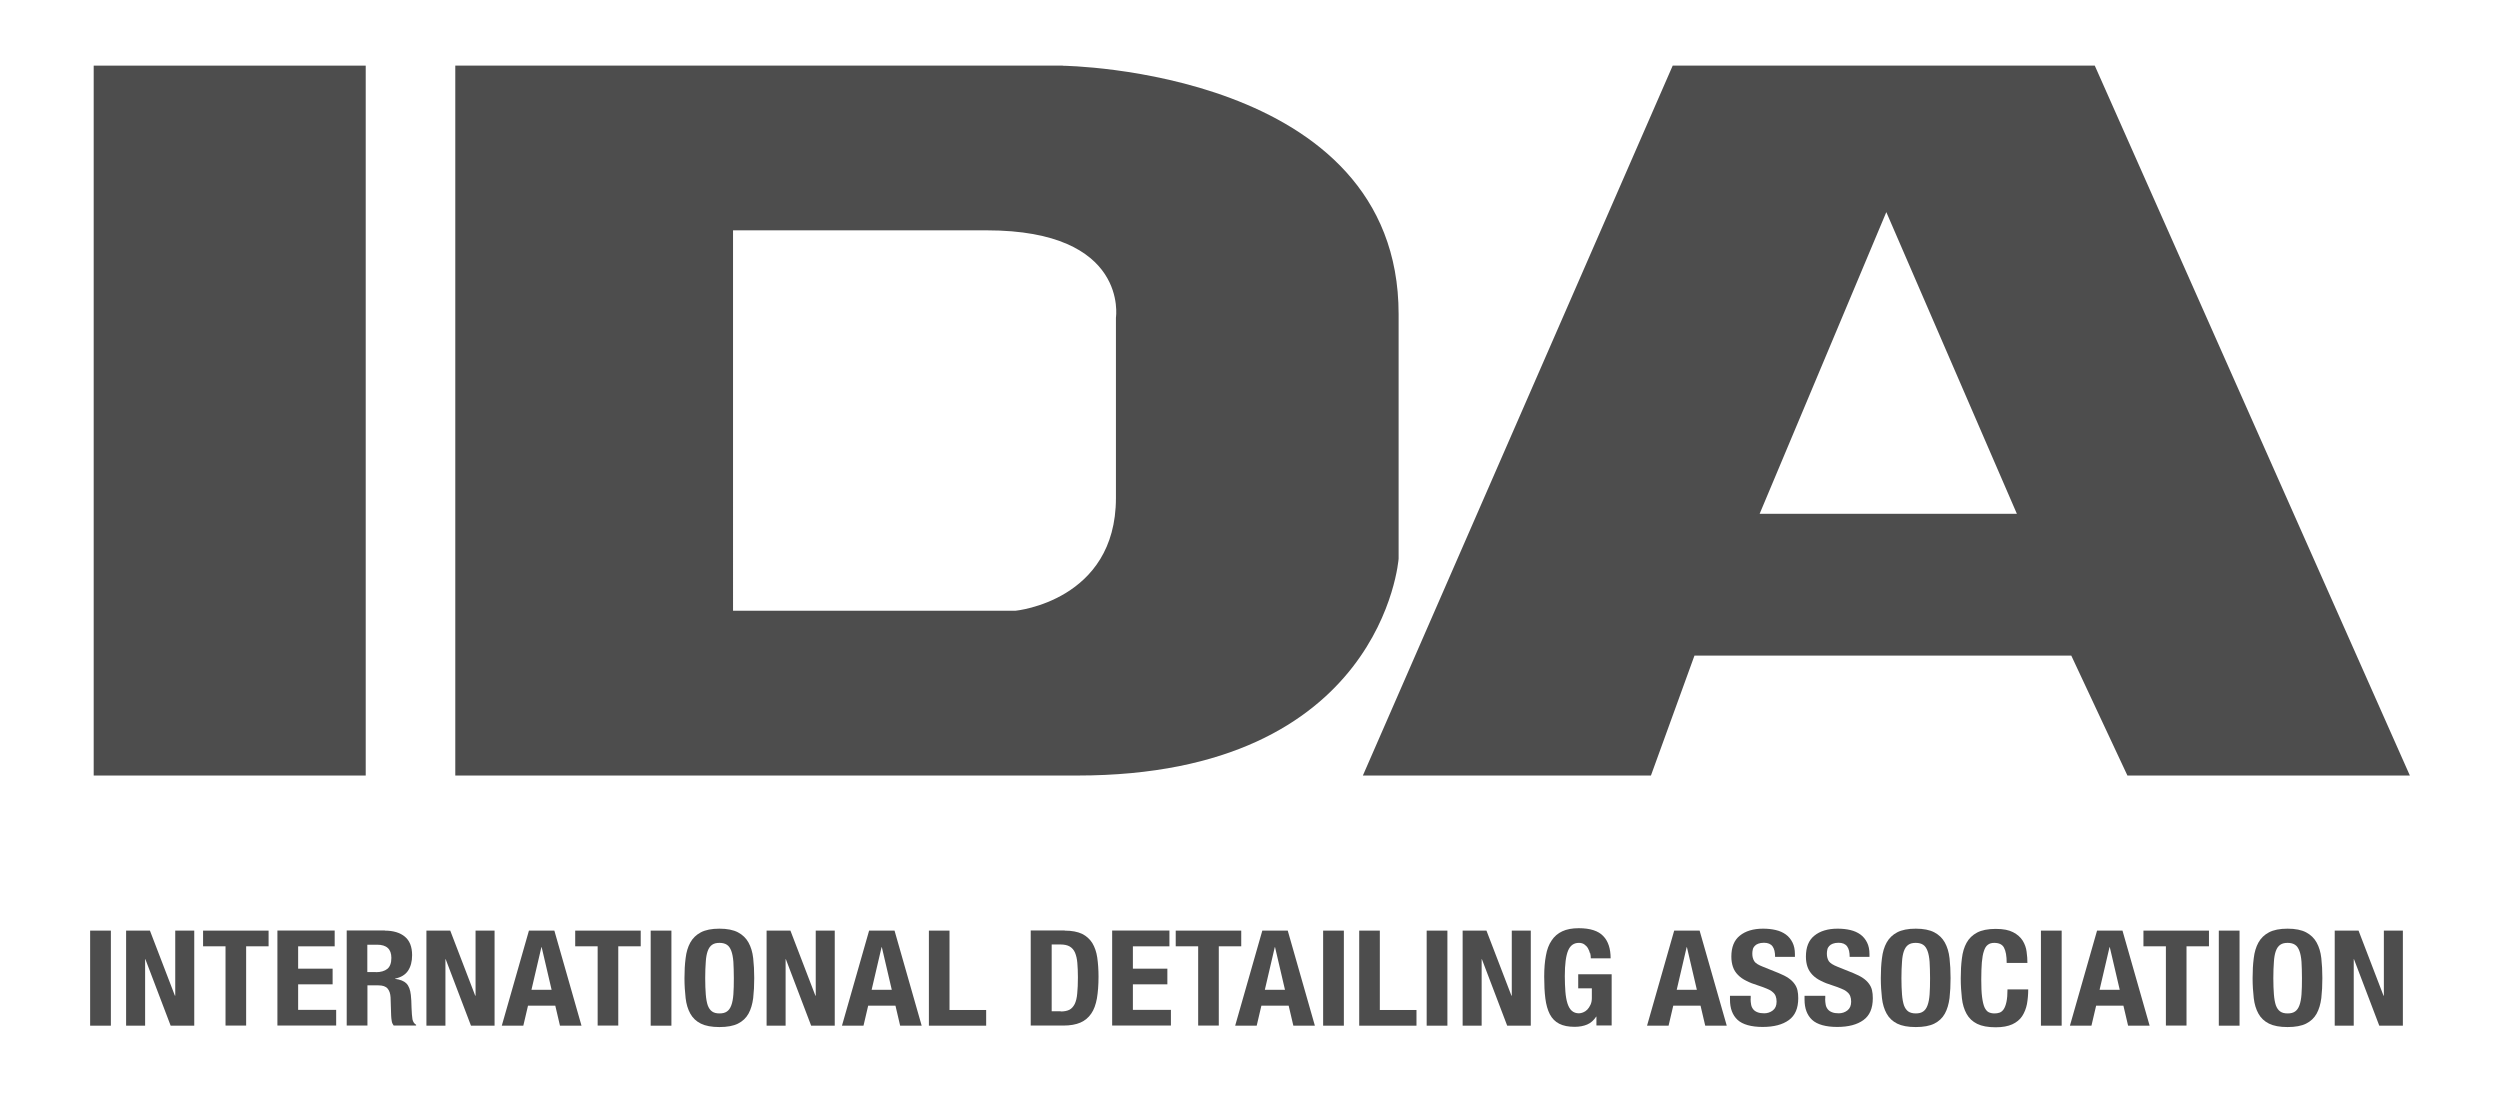 <svg xmlns="http://www.w3.org/2000/svg" id="Layer_1" viewBox="0 0 218.27 95.4"><defs><style>.cls-1{fill:#4d4d4d;}</style></defs><path class="cls-1" d="M7.87,81.25h1.81v8.3h-1.81v-8.3Z"></path><path class="cls-1" d="M15.27,86.93h.03v-5.68h1.66v8.3h-2.06l-2.21-5.81h-.02v5.81h-1.66v-8.3h2.08l2.18,5.68Z"></path><path class="cls-1" d="M23.45,82.62h-1.96v6.92h-1.8v-6.92h-1.96v-1.37h5.72v1.37Z"></path><path class="cls-1" d="M29.23,82.62h-3.2v1.95h3.01v1.37h-3.01v2.23h3.32v1.37h-5.13v-8.3h5v1.37Z"></path><path class="cls-1" d="M33.59,81.25c.75,0,1.34.18,1.76.53.42.35.63.89.63,1.61,0,.56-.12,1.01-.36,1.37-.24.35-.62.58-1.13.68v.02c.45.06.78.19.99.4.21.21.34.55.39,1.01.02.16.03.32.04.5,0,.18.02.39.02.61.02.44.04.78.08,1.01.05.23.16.39.32.48v.07h-1.96c-.09-.12-.15-.25-.17-.4-.03-.15-.04-.31-.05-.47l-.05-1.59c-.02-.33-.1-.58-.26-.77s-.43-.28-.8-.28h-.96v3.51h-1.81v-8.3h3.33ZM32.81,84.88c.44,0,.77-.1,1.01-.29.23-.19.35-.51.35-.96,0-.77-.42-1.15-1.25-1.15h-.85v2.39h.75Z"></path><path class="cls-1" d="M41.49,86.93h.03v-5.68h1.66v8.3h-2.06l-2.21-5.81h-.02v5.81h-1.66v-8.3h2.08l2.18,5.68Z"></path><path class="cls-1" d="M48.4,81.25l2.37,8.3h-1.88l-.41-1.75h-2.38l-.41,1.75h-1.88l2.37-8.3h2.23ZM48.16,86.42l-.87-3.73h-.02l-.87,3.73h1.76Z"></path><path class="cls-1" d="M55.94,82.62h-1.96v6.92h-1.8v-6.92h-1.96v-1.37h5.72v1.37Z"></path><path class="cls-1" d="M56.81,81.25h1.81v8.3h-1.81v-8.3Z"></path><path class="cls-1" d="M59.86,83.66c.06-.53.2-.99.41-1.37.21-.38.52-.68.92-.89.4-.21.94-.32,1.62-.32s1.22.11,1.62.32c.4.21.71.51.92.89.21.38.35.83.41,1.37.06.53.09,1.11.09,1.74s-.03,1.21-.09,1.74c-.07.53-.2.98-.41,1.36-.21.38-.52.67-.92.87-.4.2-.94.3-1.62.3s-1.21-.1-1.62-.3c-.4-.2-.71-.49-.92-.87-.21-.38-.35-.83-.41-1.36-.06-.53-.1-1.11-.1-1.74s.03-1.21.1-1.74ZM61.62,86.82c.03.39.09.71.17.95.09.24.21.42.38.54s.38.17.65.17.48-.05.65-.17c.16-.11.29-.29.38-.54.09-.24.15-.56.18-.95.03-.39.04-.87.04-1.42s-.02-1.03-.04-1.42c-.03-.39-.09-.71-.18-.95-.09-.24-.21-.43-.38-.54-.16-.11-.38-.17-.65-.17s-.48.05-.65.17c-.16.11-.29.29-.38.54-.09.25-.15.57-.17.95-.03.39-.05.86-.05,1.42s.02,1.03.05,1.42Z"></path><path class="cls-1" d="M71.19,86.93h.03v-5.68h1.66v8.3h-2.06l-2.21-5.81h-.02v5.81h-1.66v-8.3h2.08l2.18,5.68Z"></path><path class="cls-1" d="M78.1,81.25l2.37,8.3h-1.88l-.41-1.75h-2.38l-.41,1.75h-1.88l2.37-8.3h2.23ZM77.86,86.42l-.87-3.73h-.02l-.87,3.73h1.76Z"></path><path class="cls-1" d="M81.09,81.25h1.81v6.93h3.2v1.37h-5v-8.3Z"></path><path class="cls-1" d="M92.95,81.25c.63,0,1.13.1,1.52.28.38.19.68.46.9.81.21.35.36.78.43,1.27.07.5.11,1.05.11,1.66,0,.73-.05,1.36-.14,1.9-.1.54-.26.99-.5,1.33-.24.35-.55.61-.94.78-.39.17-.89.26-1.49.26h-2.85v-8.3h2.96ZM92.6,88.31c.32,0,.57-.05.77-.15.19-.1.34-.27.46-.5.11-.23.19-.54.22-.92.04-.38.06-.85.06-1.42,0-.47-.02-.89-.05-1.25-.03-.36-.1-.65-.2-.89s-.26-.42-.46-.54c-.2-.12-.48-.18-.82-.18h-.76v5.83h.8Z"></path><path class="cls-1" d="M102.11,82.62h-3.2v1.95h3.01v1.37h-3.01v2.23h3.32v1.37h-5.13v-8.3h5v1.37Z"></path><path class="cls-1" d="M108.37,82.62h-1.96v6.92h-1.8v-6.92h-1.96v-1.37h5.72v1.37Z"></path><path class="cls-1" d="M112.43,81.25l2.37,8.3h-1.88l-.41-1.75h-2.38l-.41,1.75h-1.88l2.37-8.3h2.23ZM112.19,86.42l-.87-3.73h-.02l-.87,3.73h1.76Z"></path><path class="cls-1" d="M115.52,81.25h1.81v8.3h-1.81v-8.3Z"></path><path class="cls-1" d="M118.66,81.25h1.81v6.93h3.2v1.37h-5v-8.3Z"></path><path class="cls-1" d="M124.56,81.25h1.81v8.3h-1.81v-8.3Z"></path><path class="cls-1" d="M131.96,86.93h.03v-5.68h1.66v8.3h-2.06l-2.21-5.81h-.02v5.81h-1.66v-8.3h2.08l2.18,5.68Z"></path><path class="cls-1" d="M138.82,83.24c-.04-.16-.1-.31-.18-.45s-.19-.25-.32-.34c-.13-.09-.29-.13-.47-.13-.44,0-.75.22-.94.67-.19.45-.29,1.19-.29,2.23,0,.49.02.94.05,1.35.03.4.09.74.18,1.03.09.28.21.5.38.65.17.15.38.22.63.22.11,0,.23-.03.36-.08.13-.05.25-.13.36-.24.11-.11.2-.25.28-.42.08-.17.12-.36.12-.59v-.85h-1.19v-1.23h2.92v4.47h-1.33v-.77h-.02c-.22.33-.48.56-.79.69-.31.13-.67.2-1.09.2-.55,0-1-.09-1.35-.27-.35-.18-.62-.45-.82-.83-.19-.37-.32-.83-.39-1.38-.07-.54-.1-1.18-.1-1.9s.05-1.31.15-1.84c.09-.53.26-.97.5-1.32.23-.35.54-.62.93-.8.38-.18.86-.27,1.44-.27.99,0,1.7.23,2.13.68.44.45.65,1.11.65,1.95h-1.73c0-.16-.02-.31-.06-.48Z"></path><path class="cls-1" d="M148.39,81.25l2.37,8.3h-1.88l-.41-1.75h-2.38l-.41,1.75h-1.88l2.37-8.3h2.23ZM148.15,86.42l-.87-3.73h-.02l-.87,3.73h1.76Z"></path><path class="cls-1" d="M152.84,87.2c0,.19.02.37.05.53s.1.29.19.4c.09.11.21.19.37.25.15.06.35.09.58.09.27,0,.53-.08.75-.25.22-.17.33-.42.33-.77,0-.19-.03-.35-.08-.48-.05-.13-.14-.26-.27-.36-.12-.11-.29-.21-.5-.29-.2-.09-.46-.18-.76-.28-.4-.12-.75-.26-1.04-.41-.29-.14-.54-.32-.73-.52-.2-.2-.34-.43-.43-.69-.09-.26-.14-.56-.14-.9,0-.82.24-1.43.74-1.83.49-.4,1.17-.61,2.03-.61.4,0,.77.04,1.11.12.34.08.63.21.88.39.25.18.44.42.58.7s.21.62.21,1.02v.23h-1.73c0-.4-.07-.7-.22-.91-.15-.21-.4-.32-.75-.32-.2,0-.37.03-.5.08-.14.05-.24.12-.32.21s-.14.19-.16.31c-.03.12-.04.24-.04.36,0,.26.06.47.17.65s.37.33.75.48l1.39.56c.34.14.62.28.84.43.22.15.39.31.52.49.13.17.22.36.27.57.05.21.07.44.07.7,0,.88-.27,1.51-.82,1.91-.55.4-1.31.6-2.29.6s-1.75-.21-2.19-.62c-.44-.41-.66-1-.66-1.76v-.34h1.81v.24Z"></path><path class="cls-1" d="M159.35,87.2c0,.19.02.37.05.53.03.16.1.29.19.4.09.11.21.19.37.25.15.06.35.09.58.09.27,0,.53-.08.75-.25s.33-.42.33-.77c0-.19-.03-.35-.08-.48-.05-.13-.14-.26-.27-.36-.12-.11-.29-.21-.5-.29-.2-.09-.46-.18-.76-.28-.4-.12-.75-.26-1.04-.41-.29-.14-.54-.32-.73-.52s-.34-.43-.43-.69c-.09-.26-.14-.56-.14-.9,0-.82.24-1.43.74-1.83.49-.4,1.17-.61,2.03-.61.4,0,.77.04,1.11.12.34.08.63.21.88.39.25.18.44.42.58.7s.21.62.21,1.02v.23h-1.73c0-.4-.07-.7-.22-.91-.15-.21-.4-.32-.75-.32-.2,0-.37.03-.5.08-.14.05-.24.12-.32.21s-.14.19-.16.31c-.03.12-.04.24-.04.36,0,.26.06.47.17.65.12.17.37.33.75.48l1.39.56c.34.14.62.28.84.43.22.15.39.31.52.49.13.17.22.36.27.57s.07.44.07.7c0,.88-.27,1.51-.82,1.91-.55.4-1.31.6-2.29.6s-1.75-.21-2.19-.62c-.44-.41-.66-1-.66-1.76v-.34h1.81v.24Z"></path><path class="cls-1" d="M164.31,83.66c.06-.53.2-.99.41-1.37.21-.38.52-.68.92-.89.4-.21.94-.32,1.62-.32s1.22.11,1.62.32c.4.21.71.51.92.89.21.38.35.83.41,1.37.06.53.09,1.11.09,1.74s-.03,1.21-.09,1.74c-.07.53-.2.98-.41,1.36-.21.38-.52.67-.92.87-.4.2-.94.3-1.62.3s-1.21-.1-1.62-.3c-.4-.2-.71-.49-.92-.87-.21-.38-.35-.83-.41-1.36-.06-.53-.1-1.11-.1-1.74s.03-1.21.1-1.74ZM166.06,86.82c.03.39.09.71.17.95.09.24.21.42.38.54.16.11.38.17.65.17s.48-.05.65-.17.29-.29.38-.54c.09-.24.15-.56.18-.95.03-.39.04-.87.04-1.42s-.02-1.03-.04-1.42c-.03-.39-.09-.71-.18-.95-.09-.24-.21-.43-.38-.54-.16-.11-.38-.17-.65-.17s-.48.05-.65.17c-.16.11-.29.29-.38.54-.09.25-.15.57-.17.95-.03.39-.05.86-.05,1.42s.02,1.03.05,1.42Z"></path><path class="cls-1" d="M174.96,82.73c-.15-.28-.44-.41-.85-.41-.22,0-.41.05-.56.17-.15.11-.26.29-.34.55-.09.25-.14.58-.18.99-.03.4-.05.9-.05,1.49,0,.62.02,1.13.07,1.52.05.39.12.69.21.9.1.21.22.36.36.43s.32.11.51.11c.16,0,.31-.02.45-.07.14-.05.26-.15.36-.3s.18-.36.24-.64c.06-.28.09-.64.09-1.09h1.81c0,.45-.04.88-.11,1.28-.08.4-.22.75-.42,1.06-.2.3-.49.54-.86.71-.38.17-.85.26-1.45.26-.68,0-1.21-.1-1.62-.3-.4-.2-.71-.49-.92-.87-.21-.38-.35-.83-.41-1.36-.06-.53-.1-1.11-.1-1.74s.03-1.21.1-1.74c.06-.53.2-.99.41-1.37s.52-.68.92-.89c.4-.21.94-.32,1.62-.32s1.15.1,1.52.29.65.44.84.74c.18.3.3.62.34.97.05.35.07.67.07.97h-1.81c0-.61-.08-1.04-.23-1.32Z"></path><path class="cls-1" d="M178.19,81.25h1.81v8.3h-1.81v-8.3Z"></path><path class="cls-1" d="M185.31,81.25l2.37,8.3h-1.88l-.41-1.75h-2.38l-.41,1.75h-1.88l2.37-8.3h2.23ZM185.07,86.42l-.87-3.73h-.02l-.87,3.73h1.76Z"></path><path class="cls-1" d="M192.86,82.62h-1.96v6.92h-1.8v-6.92h-1.96v-1.37h5.72v1.37Z"></path><path class="cls-1" d="M193.72,81.25h1.81v8.3h-1.81v-8.3Z"></path><path class="cls-1" d="M196.77,83.66c.06-.53.2-.99.41-1.37.21-.38.52-.68.92-.89.4-.21.94-.32,1.62-.32s1.22.11,1.62.32c.4.21.71.51.92.89s.35.83.41,1.37c.06.53.09,1.11.09,1.74s-.03,1.21-.09,1.74c-.07.53-.2.98-.41,1.36-.21.38-.52.67-.92.87-.4.2-.94.3-1.62.3s-1.21-.1-1.62-.3c-.4-.2-.71-.49-.92-.87-.21-.38-.35-.83-.41-1.36s-.1-1.11-.1-1.74.03-1.21.1-1.74ZM198.53,86.82c.03.39.09.71.17.95.09.24.21.42.38.54s.38.17.65.17.48-.05.65-.17c.16-.11.29-.29.38-.54.09-.24.15-.56.18-.95.03-.39.04-.87.04-1.42s-.02-1.03-.04-1.42c-.03-.39-.09-.71-.18-.95-.09-.24-.21-.43-.38-.54-.16-.11-.38-.17-.65-.17s-.48.05-.65.17c-.16.11-.29.29-.38.54-.09.25-.15.57-.17.95-.03.39-.05.86-.05,1.42s.02,1.03.05,1.42Z"></path><path class="cls-1" d="M208.1,86.93h.03v-5.68h1.66v8.3h-2.06l-2.21-5.81h-.02v5.81h-1.66v-8.3h2.08l2.18,5.68Z"></path><rect class="cls-1" x="8.18" y="5.73" width="23.75" height="61.98"></rect><path class="cls-1" d="M92.79,5.73h-53.04v61.98h54.31c26.68,0,28.05-18.93,28.05-18.93v-21.36c0-21.36-29.32-21.68-29.32-21.68ZM97.43,27.72v15.76c0,8.99-8.75,9.84-8.75,9.84h-24.68V20.11h22.15c12.44,0,11.28,7.62,11.28,7.62Z"></path><path class="cls-1" d="M182.9,5.73h-36.86l-27.05,61.98h25.15l3.8-10.47h32.9l4.9,10.47h24.66l-27.51-61.98ZM153.63,44.86l11.06-26.34,11.4,26.34h-22.46Z"></path></svg>